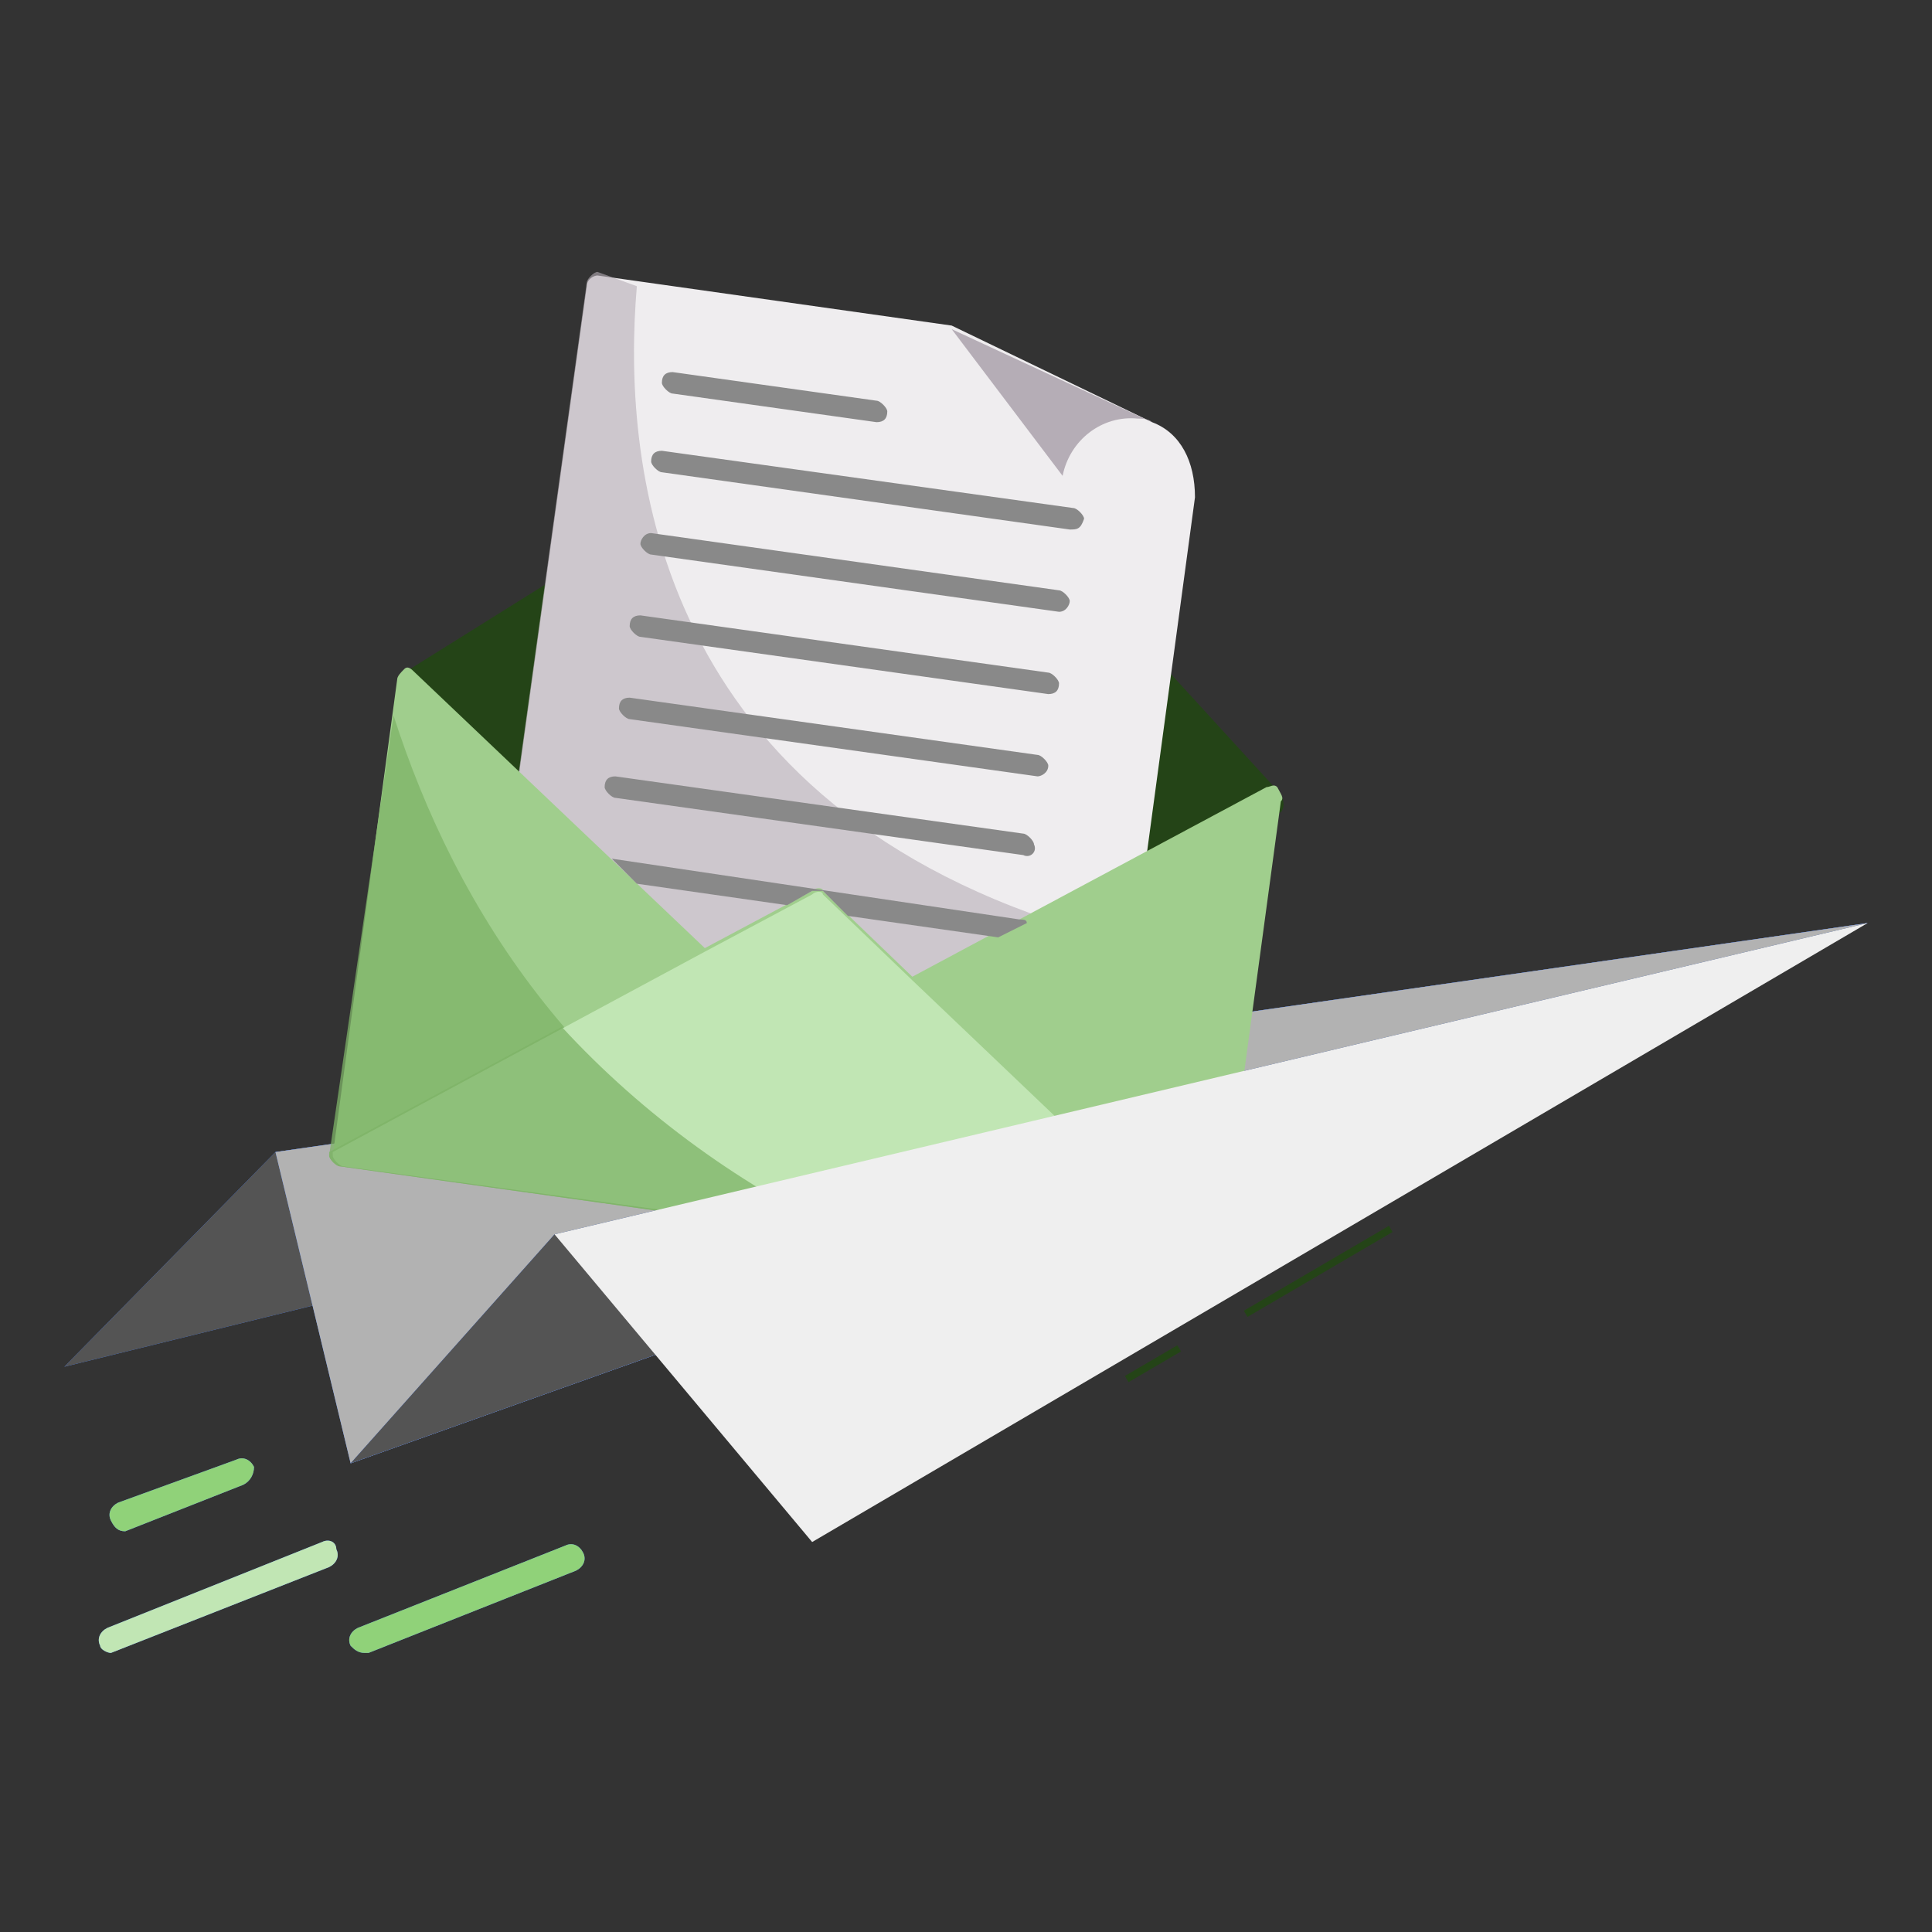 <?xml version="1.0" encoding="utf-8"?>
<!-- Generator: Adobe Illustrator 22.0.1, SVG Export Plug-In . SVG Version: 6.00 Build 0)  -->
<svg version="1.1" id="Livello_1" xmlns="http://www.w3.org/2000/svg" xmlns:xlink="http://www.w3.org/1999/xlink" x="0px" y="0px"
	 viewBox="0 0 54 54" style="enable-background:new 0 0 54 54;" xml:space="preserve">
<rect x="0" y="0" width="54" height="54" fill="#333333" stroke="none"/>
<style type="text/css">
	.st0{display:none;}
	.st1{display:inline;fill:#407BFF;}
	.st2{display:inline;opacity:0.9;fill:#FFFFFF;enable-background:new    ;}
	.st3{fill:#407BFF;}
	.st4{fill:#545454;}
	.st5{fill:#B2B2B2;}
	.st6{fill:#244417;}
	.st7{fill:#C1E6B4;}
	.st8{fill:#90D279;}
	.st9{fill:#EFEDEF;}
	.st10{fill:#B5ADB6;}
	.st11{opacity:0.6;fill:#B5ADB6;enable-background:new    ;}
	.st12{fill:#A0CE8D;}
	.st13{opacity:0.75;fill:#7DB267;enable-background:new    ;}
	.st14{fill:#898989;}
	.st15{fill:#EFEFEF;}
</style>
<g id="Background_Complete">
</g>
<g id="Background_Simple" class="st0">
	<path class="st1" d="M-81.5-64.9C-158.4-20-163,131.5-53.6,128.6C-4.7,127.3,9.6,76,53.7,58c41.4-16.9,77.2,17,119.1-21.4
		c49.3-45.2,56.4-155.7-16.9-163.1c-31.9-3.2-44.2,28.6-72.1,35.7C27.3-76.5-24.4-98.2-81.5-64.9z"/>
	<path class="st2" d="M-81.5-64.9C-158.4-20-163,131.5-53.6,128.6C-4.7,127.3,9.6,76,53.7,58c41.4-16.9,77.2,17,119.1-21.4
		c49.3-45.2,56.4-155.7-16.9-163.1c-31.9-3.2-44.2,28.6-72.1,35.7C27.3-76.5-24.4-98.2-81.5-64.9z"/>
</g>
<g id="Shadow">
</g>
<g id="Mail">
	<g>
		<polygon class="st3" points="52.2,25.8 7.7,32.2 1.8,38.2 		"/>
		<polygon class="st4" points="52.2,25.8 7.7,32.2 1.8,38.2 		"/>
		<polygon class="st3" points="52.2,25.8 7.7,32.2 9.8,40.9 		"/>
		<polygon class="st5" points="52.2,25.8 7.7,32.2 9.8,40.9 		"/>
		<polygon class="st3" points="52.2,25.8 15.5,34.5 9.8,40.9 		"/>
		<polygon class="st4" points="52.2,25.8 15.5,34.5 9.8,40.9 		"/>
		
			<rect x="34.5" y="35.4" transform="matrix(0.863 -0.505 0.505 0.863 -12.885 23.508)" class="st6" width="4.7" height="0.2"/>
		<rect x="31.4" y="38" transform="matrix(0.863 -0.505 0.505 0.863 -14.847 21.522)" class="st6" width="1.7" height="0.2"/>
		<g>
			<g>
				<path class="st3" d="M3.1,46.2L3.1,46.2l6.1-2.4c0.2-0.1,0.3-0.3,0.2-0.5c0-0.2-0.2-0.3-0.4-0.2l-6,2.4
					c-0.2,0.1-0.3,0.3-0.2,0.5C2.8,46.1,3,46.2,3.1,46.2z"/>
				<path class="st7" d="M3.1,46.2L3.1,46.2l6.1-2.4c0.2-0.1,0.3-0.3,0.2-0.5c0-0.2-0.2-0.3-0.4-0.2l-6,2.4
					c-0.2,0.1-0.3,0.3-0.2,0.5C2.8,46.1,3,46.2,3.1,46.2z"/>
			</g>
			<g>
				<path class="st3" d="M3.5,42.8L3.5,42.8l3.3-1.3C7,41.4,7.1,41.2,7.1,41c-0.1-0.2-0.3-0.3-0.5-0.2L3.3,42
					c-0.2,0.1-0.3,0.3-0.2,0.5C3.2,42.7,3.3,42.8,3.5,42.8z"/>
				<path class="st8" d="M3.5,42.8L3.5,42.8l3.3-1.3C7,41.4,7.1,41.2,7.1,41c-0.1-0.2-0.3-0.3-0.5-0.2L3.3,42
					c-0.2,0.1-0.3,0.3-0.2,0.5C3.2,42.7,3.3,42.8,3.5,42.8z"/>
			</g>
			<g>
				<path class="st3" d="M10.2,46.2h0.1l5.8-2.3c0.2-0.1,0.3-0.3,0.2-0.5c-0.1-0.2-0.3-0.3-0.5-0.2L10,45.5
					c-0.2,0.1-0.3,0.3-0.2,0.5C9.9,46.1,10,46.2,10.2,46.2z"/>
				<path class="st8" d="M10.2,46.2h0.1l5.8-2.3c0.2-0.1,0.3-0.3,0.2-0.5c-0.1-0.2-0.3-0.3-0.5-0.2L10,45.5
					c-0.2,0.1-0.3,0.3-0.2,0.5C9.9,46.1,10,46.2,10.2,46.2z"/>
			</g>
		</g>
		<g>
			<path class="st6" d="M35.8,22.2l-3.2-3.5c-0.1-0.1-0.3-0.1-0.4,0c-0.1,0-0.1,0.1-0.1,0.2l-0.8,5.6c0,0.1,0.1,0.3,0.3,0.3
				c0,0,0.1,0,0.2,0l4-2.1C35.9,22.6,35.9,22.4,35.8,22.2L35.8,22.2L35.8,22.2z"/>
			<path class="st6" d="M15.6,16.3c-0.1-0.1-0.2-0.1-0.3,0l-4,2.5c-0.2,0.1-0.2,0.3-0.1,0.4v0.1l3.3,3.1c0.1,0.1,0.3,0.1,0.4,0
				c0.1,0,0.1-0.1,0.1-0.2l0.8-5.7C15.7,16.5,15.7,16.4,15.6,16.3L15.6,16.3z"/>
			<path class="st9" d="M32.2,11.8l-5.6-2.7l-9.9-1.4c-0.1,0-0.3,0.1-0.3,0.3l-2,14.4l5.3,4.9l3.2-1.7l2.9,2.6l6.1-3.2l1.5-11.1
				C33.4,12.9,33,12.1,32.2,11.8z"/>
			<path class="st10" d="M32.2,11.8c-0.1-0.1-0.3-0.1-0.4-0.1c-1-0.1-1.9,0.6-2.1,1.6l-3.1-4.1L32.2,11.8z"/>
			<path class="st11" d="M29.9,25.9l-4.1,2.2l-2.9-2.6l-3.2,1.7l-5.3-4.9l2-14.4c0-0.1,0.2-0.3,0.3-0.3L17.8,8
				C17.4,12.7,18.1,22.2,29.9,25.9z"/>
			<path class="st12" d="M35.8,22.4L34,35.7c0,0.1-0.2,0.3-0.3,0.3L9.6,32.6c-0.1,0-0.3-0.2-0.3-0.3L11.1,19c0-0.1,0.1-0.2,0.2-0.3
				s0.2,0,0.3,0.1l8.1,7.7l3-1.6c0.1-0.1,0.3-0.1,0.3,0l2.5,2.4l9.9-5.3c0.1,0,0.2-0.1,0.3,0C35.8,22.2,35.9,22.3,35.8,22.4
				L35.8,22.4z"/>
			<path class="st13" d="M23.8,34.6l-14.3-2c-0.1,0-0.3-0.2-0.3-0.3L11,20C12.7,25.3,16.3,31.3,23.8,34.6z"/>
			<path class="st7" d="M34,35.5L34,35.5c0,0.2-0.2,0.4-0.3,0.4L9.6,32.6c-0.1,0-0.3-0.2-0.3-0.3v-0.1l10.4-5.6l3-1.6
				c0.1-0.1,0.3-0.1,0.3,0l2.5,2.4L34,35.5z"/>
			<path class="st13" d="M23.8,34.6l-14.3-2c-0.1,0-0.3-0.2-0.3-0.3v-0.1l6.5-3.5C18,31.2,20.8,33.2,23.8,34.6z"/>
			<g>
				<path class="st14" d="M24.5,11.8L18.8,11c-0.1,0-0.3-0.2-0.3-0.3c0-0.2,0.1-0.3,0.3-0.3l5.7,0.8c0.1,0,0.3,0.2,0.3,0.3
					C24.8,11.7,24.7,11.8,24.5,11.8z"/>
				<path class="st14" d="M29.9,14.8l-11.4-1.6c-0.1,0-0.3-0.2-0.3-0.3c0-0.2,0.1-0.3,0.3-0.3L30,14.2c0.1,0,0.3,0.2,0.3,0.3
					C30.2,14.8,30.1,14.8,29.9,14.8z"/>
				<path class="st14" d="M29.6,17.1l-11.4-1.6c-0.1,0-0.3-0.2-0.3-0.3s0.1-0.3,0.3-0.3l11.4,1.6c0.1,0,0.3,0.2,0.3,0.3
					S29.8,17.1,29.6,17.1z"/>
				<path class="st14" d="M29.3,19.4l-11.4-1.6c-0.1,0-0.3-0.2-0.3-0.3c0-0.2,0.1-0.3,0.3-0.3l11.4,1.6c0.1,0,0.3,0.2,0.3,0.3
					C29.6,19.3,29.5,19.4,29.3,19.4z"/>
				<path class="st14" d="M29,21.7l-11.4-1.6c-0.1,0-0.3-0.2-0.3-0.3c0-0.2,0.1-0.3,0.3-0.3L29,21.1c0.1,0,0.3,0.2,0.3,0.3
					C29.3,21.6,29.1,21.7,29,21.7z"/>
				<path class="st14" d="M28.6,23.9l-11.4-1.6c-0.1,0-0.3-0.2-0.3-0.3c0-0.2,0.1-0.3,0.3-0.3l11.4,1.6c0.1,0,0.3,0.2,0.3,0.3
					C29,23.8,28.8,24,28.6,23.9z"/>
			</g>
			<path class="st14" d="M22,25.3l0.7-0.4h0.1c0,0,0.1,0,0.2,0c0,0,0,0,0.1,0.1l0.6,0.6l4.2,0.6l0.8-0.4c0-0.1-0.1-0.1-0.2-0.1
				L17.1,24l0.7,0.7L22,25.3z"/>
		</g>
		<polygon class="st15" points="52.2,25.8 15.5,34.5 22.7,43.1 		"/>
	</g>
</g>
<g id="Character">
</g>
</svg>
